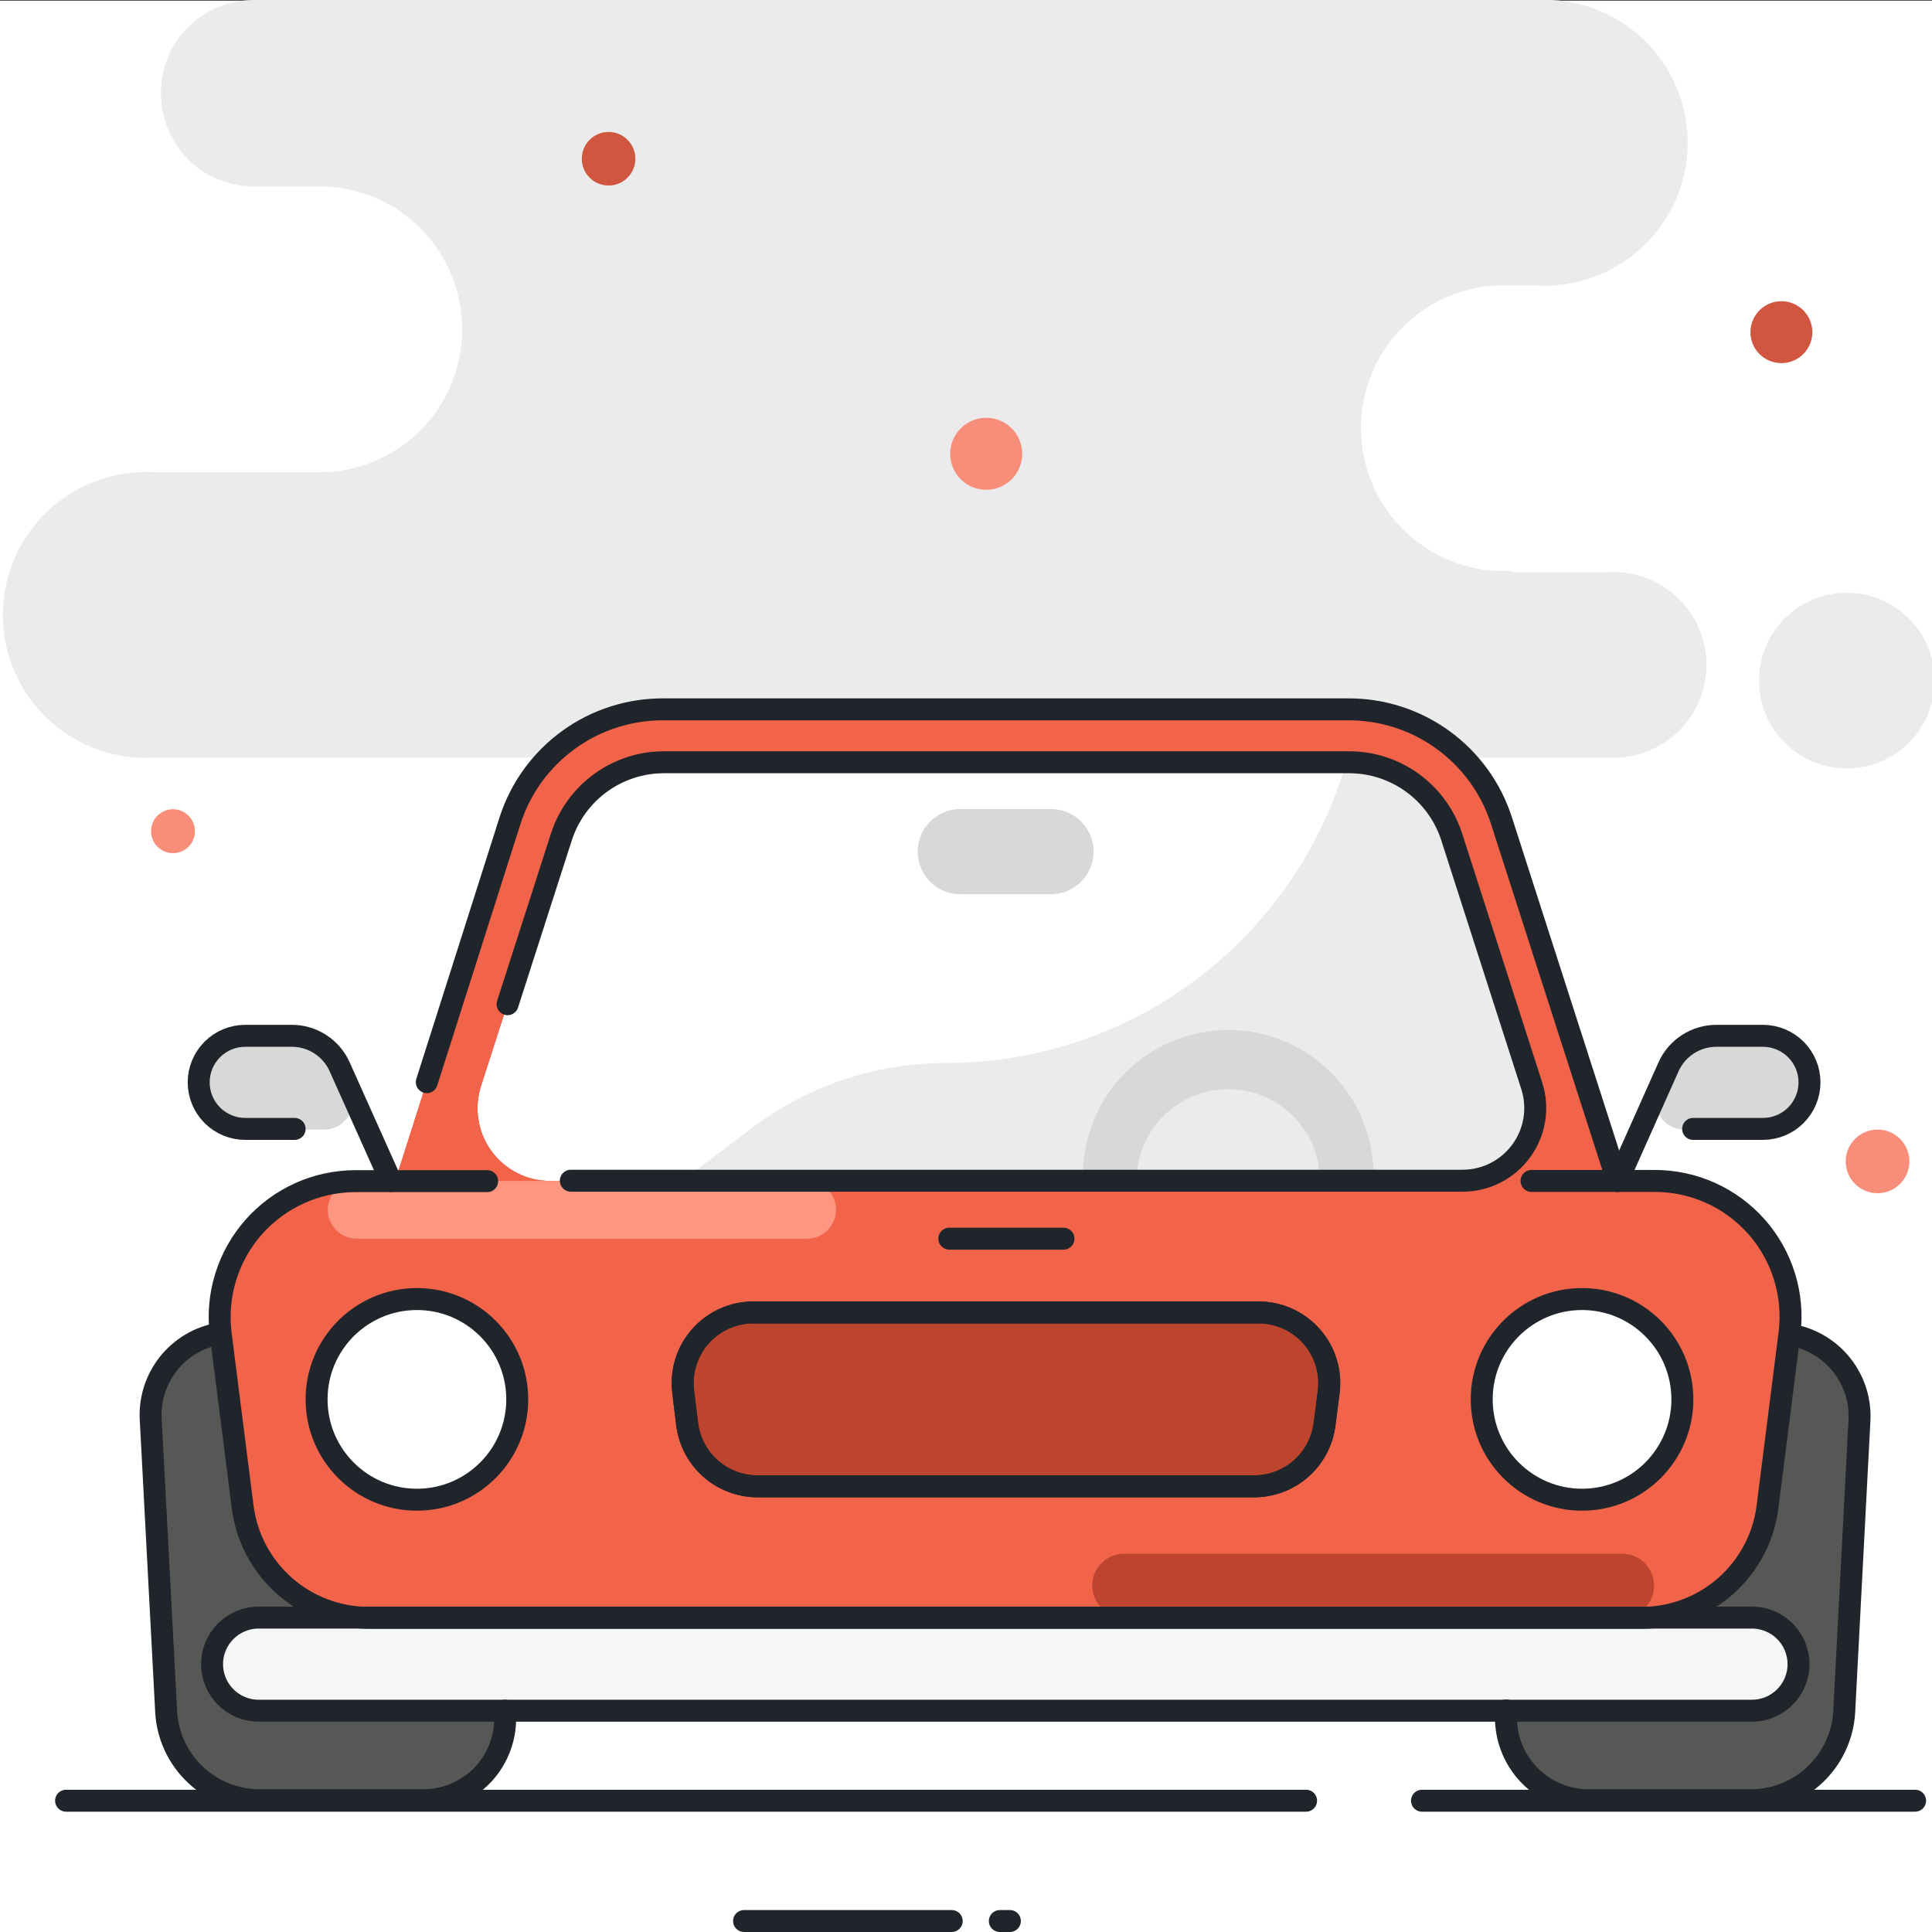 <svg width="88" height="88" viewBox="0 0 88 88" fill="none" xmlns="http://www.w3.org/2000/svg">
<rect x="0" y="0" width="88" height="88" fill="#333333" stroke="none"/>
<g clip-path="url(#clip0)">
<path d="M88 0.03H0V88.03H88V0.03Z" fill="white"/>
<path d="M68.86 26.06H73.29C73.862 26.032 74.434 26.121 74.971 26.321C75.508 26.52 75.998 26.827 76.413 27.222C76.828 27.617 77.158 28.092 77.384 28.619C77.609 29.145 77.726 29.712 77.726 30.285C77.726 30.858 77.609 31.425 77.384 31.951C77.158 32.478 76.828 32.953 76.413 33.348C75.998 33.743 75.508 34.05 74.971 34.249C74.434 34.449 73.862 34.538 73.29 34.51H7C6.116 34.559 5.231 34.427 4.4 34.123C3.569 33.818 2.808 33.347 2.165 32.739C1.522 32.131 1.01 31.398 0.66 30.584C0.31 29.771 0.129 28.895 0.129 28.01C0.129 27.125 0.31 26.249 0.66 25.436C1.01 24.622 1.522 23.889 2.165 23.281C2.808 22.672 3.569 22.202 4.4 21.897C5.231 21.593 6.116 21.461 7 21.51H14.55C15.404 21.51 16.25 21.341 17.04 21.014C17.829 20.687 18.546 20.207 19.15 19.603C19.753 18.998 20.232 18.28 20.558 17.491C20.884 16.701 21.051 15.854 21.05 15C21.051 14.145 20.884 13.298 20.557 12.507C20.23 11.717 19.751 10.999 19.146 10.394C18.541 9.789 17.823 9.31 17.033 8.983C16.242 8.656 15.395 8.489 14.54 8.49H11.54C10.983 8.489 10.432 8.377 9.919 8.162C9.405 7.947 8.94 7.632 8.548 7.236C8.157 6.84 7.848 6.371 7.639 5.855C7.43 5.339 7.325 4.787 7.33 4.23C7.329 3.675 7.437 3.125 7.648 2.612C7.86 2.099 8.17 1.632 8.562 1.24C8.954 0.847 9.42 0.535 9.933 0.322C10.445 0.109 10.995 -3.27267e-06 11.55 -1.71456e-06H70C70.884 -0.049 71.769 0.083 72.6 0.387C73.431 0.692 74.192 1.163 74.835 1.771C75.478 2.379 75.99 3.112 76.34 3.926C76.69 4.739 76.871 5.615 76.871 6.5C76.871 7.385 76.69 8.261 76.34 9.074C75.99 9.887 75.478 10.621 74.835 11.229C74.192 11.838 73.431 12.308 72.6 12.613C71.769 12.917 70.884 13.049 70 13H68.86C67.976 12.951 67.091 13.083 66.26 13.387C65.429 13.692 64.668 14.162 64.025 14.771C63.382 15.379 62.87 16.113 62.52 16.926C62.17 17.739 61.989 18.615 61.989 19.5C61.989 20.385 62.17 21.261 62.52 22.074C62.87 22.887 63.382 23.621 64.025 24.229C64.668 24.837 65.429 25.308 66.26 25.613C67.091 25.917 67.976 26.049 68.86 26V26.06Z" fill="#EBEBEB"/>
<path d="M18.94 53.79L24.22 37.38C24.695 35.9 25.63 34.61 26.889 33.698C28.148 32.786 29.665 32.3 31.22 32.31H60.39C61.945 32.3 63.462 32.786 64.721 33.698C65.98 34.61 66.915 35.9 67.39 37.38L72.67 53.79H18.94Z" fill="white"/>
<path d="M67.35 37.38C66.96 36.172 66.261 35.086 65.323 34.23C64.385 33.374 63.239 32.778 62 32.5L61.17 35.22C59.937 39.066 57.511 42.418 54.244 44.792C50.977 47.166 47.038 48.436 43 48.42C39.815 48.434 36.721 49.487 34.19 51.42L31 53.84H72.63L67.35 37.38Z" fill="#EBEBEB"/>
<path d="M73.68 53.79L68.4 37.38C67.925 35.9 66.99 34.61 65.731 33.698C64.472 32.786 62.955 32.3 61.4 32.31H30.23C28.675 32.3 27.158 32.786 25.899 33.698C24.64 34.61 23.705 35.9 23.23 37.38L18 53.79L19.34 56.42L28.84 53.79H25.06C24.539 53.79 24.025 53.666 23.561 53.43C23.097 53.194 22.695 52.851 22.388 52.43C22.081 52.009 21.877 51.522 21.794 51.007C21.711 50.493 21.751 49.966 21.91 49.47L25.56 38.12C25.879 37.132 26.503 36.271 27.342 35.661C28.181 35.05 29.192 34.72 30.23 34.72H61.44C62.478 34.718 63.491 35.044 64.332 35.654C65.172 36.263 65.799 37.123 66.12 38.11L68.94 46.88L69.77 49.46C69.929 49.956 69.969 50.483 69.886 50.997C69.803 51.512 69.599 51.999 69.292 52.42C68.985 52.841 68.583 53.184 68.119 53.42C67.655 53.656 67.141 53.78 66.62 53.78H58.78V56.33H72.57V53.9L73.68 53.79Z" fill="#F1644A"/>
<path d="M25.56 38.12C25.879 37.132 26.503 36.271 27.342 35.661C28.181 35.05 29.192 34.72 30.23 34.72H53L53.42 32.32H30.23C28.675 32.31 27.158 32.796 25.899 33.708C24.64 34.62 23.705 35.91 23.23 37.39L18 53.79L19.34 56.42L28.84 53.79H25.06C24.539 53.79 24.025 53.666 23.561 53.43C23.097 53.194 22.695 52.851 22.388 52.43C22.081 52.009 21.877 51.522 21.794 51.007C21.711 50.493 21.751 49.966 21.91 49.47L25.56 38.12Z" fill="#F1644A"/>
<path d="M84.12 35C86.329 35 88.12 33.209 88.12 31C88.12 28.791 86.329 27 84.12 27C81.911 27 80.12 28.791 80.12 31C80.12 33.209 81.911 35 84.12 35Z" fill="#EBEBEB"/>
<path d="M81.56 60.8C82.487 60.955 83.323 61.451 83.903 62.192C84.482 62.932 84.763 63.863 84.69 64.8L84 78C83.932 79.076 83.459 80.087 82.676 80.829C81.893 81.571 80.859 81.99 79.78 82H72.4C71.882 82.005 71.369 81.903 70.893 81.702C70.416 81.5 69.986 81.202 69.63 80.827C69.273 80.451 68.998 80.007 68.821 79.52C68.644 79.034 68.568 78.517 68.6 78V77.91" fill="#575756"/>
<path d="M23 77.92V78C23.038 78.515 22.968 79.033 22.796 79.52C22.624 80.007 22.353 80.453 22 80.83C21.636 81.211 21.196 81.512 20.708 81.714C20.221 81.915 19.697 82.013 19.17 82H11.79C10.711 81.99 9.677 81.571 8.894 80.829C8.111 80.087 7.638 79.076 7.57 78L6.87 64.74C6.797 63.803 7.078 62.872 7.658 62.132C8.237 61.391 9.073 60.895 10 60.74" fill="#575756"/>
<path d="M11.78 73.68H79.78C80.342 73.68 80.882 73.903 81.279 74.301C81.677 74.698 81.9 75.238 81.9 75.8C81.9 76.362 81.677 76.901 81.279 77.299C80.882 77.697 80.342 77.92 79.78 77.92H11.78C11.502 77.92 11.226 77.865 10.969 77.759C10.711 77.652 10.478 77.496 10.281 77.299C10.084 77.102 9.928 76.868 9.821 76.611C9.715 76.354 9.66 76.078 9.66 75.8C9.66 75.238 9.883 74.698 10.281 74.301C10.678 73.903 11.218 73.68 11.78 73.68Z" fill="#F6F6F6"/>
<path d="M54 53.79H16.2C15.324 53.791 14.459 53.977 13.66 54.337C12.862 54.697 12.149 55.222 11.568 55.878C10.988 56.534 10.553 57.306 10.293 58.142C10.034 58.979 9.954 59.861 10.06 60.73L11.06 68.61C11.235 70.007 11.914 71.293 12.968 72.226C14.023 73.159 15.382 73.676 16.79 73.68H74.79C76.199 73.678 77.559 73.162 78.614 72.229C79.669 71.295 80.347 70.008 80.52 68.61L81.52 60.72C81.628 59.851 81.549 58.969 81.291 58.133C81.032 57.297 80.598 56.525 80.019 55.869C79.439 55.213 78.727 54.687 77.929 54.327C77.131 53.967 76.266 53.78 75.39 53.78H54V53.79Z" fill="#C42F2D"/>
<path d="M54 53.79H16.2C15.324 53.791 14.459 53.977 13.66 54.337C12.862 54.697 12.149 55.222 11.568 55.878C10.988 56.534 10.553 57.306 10.293 58.142C10.034 58.979 9.954 59.861 10.06 60.73L11.06 68.61C11.235 70.007 11.914 71.293 12.968 72.226C14.023 73.159 15.382 73.676 16.79 73.68H74.79C76.199 73.678 77.559 73.162 78.614 72.229C79.669 71.295 80.347 70.008 80.52 68.61L81.52 60.72C81.628 59.851 81.549 58.969 81.291 58.133C81.032 57.297 80.598 56.525 80.019 55.869C79.439 55.213 78.727 54.687 77.929 54.327C77.131 53.967 76.266 53.78 75.39 53.78H54V53.79Z" fill="#F1644A"/>
<path d="M75.55 49.62L76.01 48.62C76.199 48.2 76.505 47.843 76.892 47.593C77.279 47.343 77.729 47.21 78.19 47.21H80.3C80.862 47.21 81.401 47.433 81.799 47.831C82.197 48.228 82.42 48.768 82.42 49.33C82.42 49.892 82.197 50.431 81.799 50.829C81.401 51.227 80.862 51.45 80.3 51.45H76.71C76.494 51.451 76.281 51.397 76.091 51.292C75.901 51.188 75.741 51.038 75.625 50.855C75.509 50.672 75.441 50.463 75.428 50.247C75.415 50.031 75.457 49.815 75.55 49.62Z" fill="#D8D8D8"/>
<path d="M15.93 49.62L15.47 48.62C15.282 48.199 14.976 47.842 14.589 47.592C14.202 47.341 13.751 47.209 13.29 47.21H11.17C10.608 47.21 10.069 47.433 9.671 47.831C9.273 48.228 9.05 48.768 9.05 49.33C9.05 49.892 9.273 50.431 9.671 50.829C10.069 51.227 10.608 51.45 11.17 51.45H14.76C14.977 51.452 15.192 51.4 15.383 51.296C15.574 51.193 15.736 51.043 15.853 50.86C15.97 50.676 16.038 50.467 16.052 50.25C16.065 50.033 16.023 49.816 15.93 49.62Z" fill="#D8D8D8"/>
<path d="M72.06 68.31C74.584 68.31 76.63 66.264 76.63 63.74C76.63 61.216 74.584 59.17 72.06 59.17C69.536 59.17 67.49 61.216 67.49 63.74C67.49 66.264 69.536 68.31 72.06 68.31Z" fill="white"/>
<path d="M18.99 68.31C21.514 68.31 23.56 66.264 23.56 63.74C23.56 61.216 21.514 59.17 18.99 59.17C16.466 59.17 14.42 61.216 14.42 63.74C14.42 66.264 16.466 68.31 18.99 68.31Z" fill="white"/>
<path d="M16.25 53.79H36.77C36.942 53.79 37.112 53.824 37.271 53.89C37.43 53.956 37.575 54.052 37.696 54.174C37.818 54.295 37.914 54.44 37.98 54.599C38.046 54.758 38.08 54.928 38.08 55.1C38.08 55.448 37.942 55.783 37.697 56.03C37.452 56.277 37.118 56.417 36.77 56.42H16.25C15.9 56.42 15.564 56.281 15.317 56.033C15.069 55.786 14.93 55.45 14.93 55.1C14.933 54.752 15.073 54.419 15.32 54.173C15.567 53.928 15.902 53.79 16.25 53.79Z" fill="#FF9682"/>
<path d="M51.21 70.77H73.89C74.08 70.77 74.269 70.808 74.445 70.88C74.621 70.953 74.781 71.06 74.915 71.195C75.05 71.329 75.157 71.489 75.23 71.665C75.302 71.841 75.34 72.03 75.34 72.22C75.341 72.411 75.305 72.601 75.233 72.778C75.16 72.955 75.054 73.116 74.919 73.252C74.784 73.388 74.624 73.495 74.447 73.569C74.271 73.642 74.081 73.68 73.89 73.68H51.21C50.823 73.68 50.451 73.526 50.178 73.252C49.904 72.979 49.75 72.607 49.75 72.22C49.75 72.029 49.788 71.839 49.861 71.663C49.935 71.486 50.042 71.326 50.178 71.191C50.314 71.056 50.475 70.95 50.652 70.877C50.829 70.805 51.019 70.769 51.21 70.77Z" fill="#BD452E"/>
<path d="M43.74 36.85H47.87C48.385 36.85 48.878 37.054 49.242 37.418C49.606 37.782 49.81 38.276 49.81 38.79C49.81 39.304 49.606 39.798 49.242 40.162C48.878 40.526 48.385 40.73 47.87 40.73H43.74C43.225 40.73 42.732 40.526 42.368 40.162C42.004 39.798 41.8 39.304 41.8 38.79C41.8 38.276 42.004 37.782 42.368 37.418C42.732 37.054 43.225 36.85 43.74 36.85Z" fill="#D8D8D8"/>
<path d="M57.12 67.7H34.5C33.715 67.699 32.957 67.412 32.368 66.893C31.779 66.374 31.4 65.659 31.3 64.88L31.12 63.41C31.062 62.956 31.101 62.494 31.235 62.056C31.369 61.618 31.596 61.214 31.898 60.871C32.201 60.527 32.574 60.252 32.992 60.064C33.409 59.876 33.862 59.779 34.32 59.78H57.32C57.778 59.779 58.231 59.876 58.648 60.064C59.066 60.252 59.439 60.527 59.742 60.871C60.044 61.214 60.271 61.618 60.405 62.056C60.539 62.494 60.578 62.956 60.52 63.41L60.33 64.88C60.23 65.66 59.849 66.377 59.258 66.897C58.667 67.416 57.907 67.701 57.12 67.7Z" fill="#BD452E"/>
<path d="M55.93 49.61C56.48 49.609 57.024 49.716 57.533 49.925C58.041 50.135 58.503 50.443 58.892 50.831C59.281 51.219 59.59 51.68 59.801 52.188C60.012 52.696 60.12 53.24 60.12 53.79H62.56C62.595 52.9 62.449 52.011 62.132 51.179C61.816 50.346 61.334 49.586 60.716 48.944C60.099 48.301 59.358 47.791 58.538 47.442C57.718 47.093 56.836 46.913 55.945 46.913C55.054 46.913 54.172 47.093 53.352 47.442C52.532 47.791 51.792 48.301 51.174 48.944C50.556 49.586 50.075 50.346 49.758 51.179C49.441 52.011 49.295 52.9 49.33 53.79H51.77C51.77 52.685 52.208 51.625 52.987 50.841C53.767 50.058 54.825 49.615 55.93 49.61Z" fill="#D8D8D8"/>
<path d="M3.01 82.02H59.49" stroke="#20252B" stroke-linecap="round" stroke-linejoin="round"/>
<path d="M43.35 88H33.89C33.757 88 33.63 87.947 33.536 87.854C33.443 87.76 33.39 87.633 33.39 87.5C33.39 87.367 33.443 87.24 33.536 87.146C33.63 87.053 33.757 87 33.89 87H43.35C43.483 87 43.61 87.053 43.704 87.146C43.797 87.24 43.85 87.367 43.85 87.5C43.85 87.633 43.797 87.76 43.704 87.854C43.61 87.947 43.483 88 43.35 88Z" fill="#20252B"/>
<path d="M46 88H45.54C45.407 88 45.28 87.947 45.187 87.854C45.093 87.76 45.04 87.633 45.04 87.5C45.04 87.367 45.093 87.24 45.187 87.146C45.28 87.053 45.407 87 45.54 87H46C46.133 87 46.26 87.053 46.354 87.146C46.447 87.24 46.5 87.367 46.5 87.5C46.5 87.633 46.447 87.76 46.354 87.854C46.26 87.947 46.133 88 46 88Z" fill="#20252B"/>
<path d="M69.76 53.79H75.38C76.255 53.79 77.121 53.977 77.919 54.337C78.717 54.697 79.429 55.223 80.009 55.879C80.588 56.535 81.022 57.307 81.281 58.143C81.54 58.979 81.618 59.861 81.51 60.73L80.51 68.62C80.337 70.018 79.659 71.305 78.604 72.239C77.549 73.172 76.189 73.689 74.78 73.69H16.78C15.372 73.686 14.013 73.169 12.958 72.236C11.903 71.303 11.225 70.017 11.05 68.62L10.05 60.74C9.944 59.871 10.024 58.989 10.284 58.152C10.543 57.316 10.978 56.544 11.558 55.888C12.139 55.232 12.852 54.707 13.65 54.347C14.448 53.987 15.314 53.801 16.19 53.8H22.19" stroke="#20252B" stroke-linecap="round" stroke-linejoin="round"/>
<path d="M64.77 82.02H87.23" stroke="#20252B" stroke-linecap="round" stroke-linejoin="round"/>
<path d="M57.12 67.7H34.5C33.715 67.699 32.957 67.412 32.368 66.893C31.779 66.374 31.4 65.659 31.3 64.88L31.12 63.41C31.062 62.956 31.101 62.494 31.235 62.056C31.369 61.618 31.596 61.214 31.898 60.871C32.201 60.527 32.574 60.252 32.992 60.064C33.409 59.876 33.862 59.779 34.32 59.78H57.32C57.778 59.779 58.231 59.876 58.648 60.064C59.066 60.252 59.439 60.527 59.742 60.871C60.044 61.214 60.271 61.618 60.405 62.056C60.539 62.494 60.578 62.956 60.52 63.41L60.33 64.88C60.23 65.66 59.849 66.377 59.258 66.897C58.667 67.416 57.907 67.701 57.12 67.7Z" stroke="#20252B" stroke-linecap="round" stroke-linejoin="round"/>
<path d="M19.44 49.29L23.23 37.38C23.705 35.9 24.64 34.61 25.899 33.698C27.158 32.786 28.675 32.3 30.23 32.31H61.39C62.945 32.3 64.462 32.786 65.721 33.698C66.98 34.61 67.915 35.9 68.39 37.38L73.67 53.79" stroke="#20252B" stroke-linecap="round" stroke-linejoin="round"/>
<path d="M23.12 45.74L25.57 38.12C25.889 37.133 26.513 36.271 27.352 35.661C28.191 35.05 29.202 34.72 30.24 34.72H61.44C62.478 34.718 63.491 35.044 64.332 35.654C65.172 36.263 65.799 37.123 66.12 38.11L68.94 46.88L69.77 49.46C69.929 49.956 69.969 50.483 69.886 50.997C69.803 51.512 69.599 51.999 69.292 52.42C68.985 52.841 68.583 53.184 68.119 53.42C67.655 53.656 67.141 53.78 66.62 53.78H26" stroke="#20252B" stroke-linecap="round" stroke-linejoin="round"/>
<path d="M79.8 73.68H11.78C10.609 73.68 9.66 74.629 9.66 75.8C9.66 76.971 10.609 77.92 11.78 77.92H79.8C80.971 77.92 81.92 76.971 81.92 75.8C81.92 74.629 80.971 73.68 79.8 73.68Z" stroke="#20252B" stroke-linecap="round" stroke-linejoin="round"/>
<path d="M73.68 53.79L76 48.59C76.189 48.17 76.495 47.813 76.882 47.563C77.269 47.313 77.719 47.18 78.18 47.18H80.3C80.862 47.18 81.401 47.403 81.799 47.801C82.197 48.199 82.42 48.738 82.42 49.3V49.3C82.42 49.862 82.197 50.401 81.799 50.799C81.401 51.197 80.862 51.42 80.3 51.42H77.12" stroke="#20252B" stroke-linecap="round" stroke-linejoin="round"/>
<path d="M17.8 53.79L15.47 48.59C15.282 48.169 14.976 47.812 14.589 47.562C14.202 47.311 13.751 47.179 13.29 47.18H11.17C10.608 47.18 10.069 47.403 9.671 47.801C9.273 48.199 9.05 48.738 9.05 49.3V49.3C9.05 49.862 9.273 50.401 9.671 50.799C10.069 51.197 10.608 51.42 11.17 51.42H13.42" stroke="#20252B" stroke-linecap="round" stroke-linejoin="round"/>
<path d="M43.24 56.42H48.44" stroke="#20252B" stroke-linecap="round" stroke-linejoin="round"/>
<path d="M81.56 60.8C82.487 60.955 83.323 61.451 83.903 62.192C84.482 62.932 84.763 63.863 84.69 64.8L84 78C83.932 79.076 83.459 80.087 82.676 80.829C81.893 81.571 80.859 81.99 79.78 82H72.4C71.882 82.005 71.369 81.903 70.893 81.702C70.416 81.5 69.986 81.202 69.63 80.827C69.273 80.451 68.998 80.007 68.821 79.52C68.644 79.034 68.568 78.517 68.6 78V77.91" stroke="#20252B" stroke-linecap="round" stroke-linejoin="round"/>
<path d="M23 77.92V78C23.038 78.515 22.968 79.033 22.796 79.52C22.624 80.007 22.353 80.453 22 80.83C21.636 81.211 21.196 81.512 20.708 81.714C20.221 81.915 19.697 82.013 19.17 82H11.79C10.711 81.99 9.677 81.571 8.894 80.829C8.111 80.087 7.638 79.076 7.57 78L6.87 64.74C6.797 63.803 7.078 62.872 7.658 62.132C8.237 61.391 9.073 60.895 10 60.74" stroke="#20252B" stroke-linecap="round" stroke-linejoin="round"/>
<path d="M72.06 68.31C74.584 68.31 76.63 66.264 76.63 63.74C76.63 61.216 74.584 59.17 72.06 59.17C69.536 59.17 67.49 61.216 67.49 63.74C67.49 66.264 69.536 68.31 72.06 68.31Z" stroke="#20252B" stroke-linecap="round" stroke-linejoin="round"/>
<path d="M18.99 68.31C21.514 68.31 23.56 66.264 23.56 63.74C23.56 61.216 21.514 59.17 18.99 59.17C16.466 59.17 14.42 61.216 14.42 63.74C14.42 66.264 16.466 68.31 18.99 68.31Z" stroke="#20252B" stroke-linecap="round" stroke-linejoin="round"/>
<path d="M57.12 67.7H34.5C33.715 67.699 32.957 67.412 32.368 66.893C31.779 66.374 31.4 65.659 31.3 64.88L31.12 63.41C31.062 62.956 31.101 62.494 31.235 62.056C31.369 61.618 31.596 61.214 31.898 60.871C32.201 60.527 32.574 60.252 32.992 60.064C33.409 59.876 33.862 59.779 34.32 59.78H57.32C57.778 59.779 58.231 59.876 58.648 60.064C59.066 60.252 59.439 60.527 59.742 60.871C60.044 61.214 60.271 61.618 60.405 62.056C60.539 62.494 60.578 62.956 60.52 63.41L60.33 64.88C60.23 65.66 59.849 66.377 59.258 66.897C58.667 67.416 57.907 67.701 57.12 67.7Z" stroke="#20252B" stroke-linecap="round" stroke-linejoin="round"/>
<path d="M27.72 8.45C28.394 8.45 28.94 7.904 28.94 7.23C28.94 6.556 28.394 6.01 27.72 6.01C27.046 6.01 26.5 6.556 26.5 7.23C26.5 7.904 27.046 8.45 27.72 8.45Z" fill="#D0563F"/>
<path d="M44.92 22.31C45.826 22.31 46.56 21.576 46.56 20.67C46.56 19.764 45.826 19.03 44.92 19.03C44.014 19.03 43.28 19.764 43.28 20.67C43.28 21.576 44.014 22.31 44.92 22.31Z" fill="#F88D7A"/>
<path d="M81.14 16.54C81.919 16.54 82.55 15.909 82.55 15.13C82.55 14.351 81.919 13.72 81.14 13.72C80.361 13.72 79.73 14.351 79.73 15.13C79.73 15.909 80.361 16.54 81.14 16.54Z" fill="#D0563F"/>
<path d="M7.88 38.86C8.432 38.86 8.88 38.412 8.88 37.86C8.88 37.308 8.432 36.86 7.88 36.86C7.328 36.86 6.88 37.308 6.88 37.86C6.88 38.412 7.328 38.86 7.88 38.86Z" fill="#F88D7A"/>
<path d="M85.52 54.35C86.321 54.35 86.97 53.701 86.97 52.9C86.97 52.099 86.321 51.45 85.52 51.45C84.719 51.45 84.07 52.099 84.07 52.9C84.07 53.701 84.719 54.35 85.52 54.35Z" fill="#F88D7A"/>
</g>
<defs>
<clipPath id="clip0">
<rect width="88" height="88" fill="white"/>
</clipPath>
</defs>
</svg>
